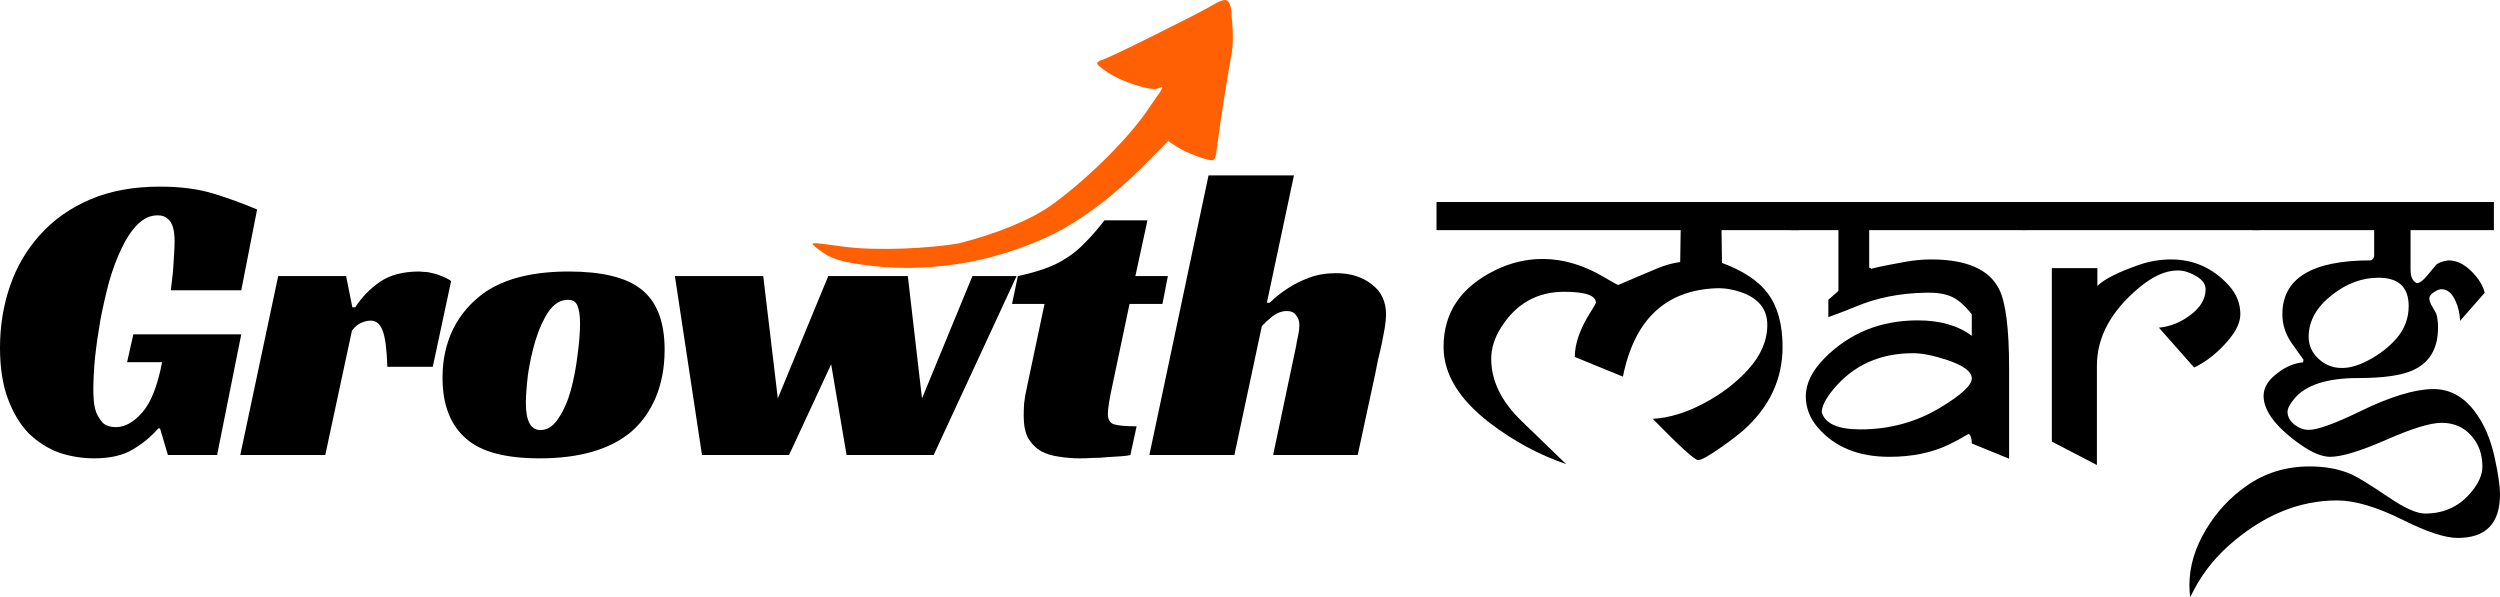 <svg width="335" height="80" viewBox="0 0 335 80" fill="none" xmlns="http://www.w3.org/2000/svg">
<path fill-rule="evenodd" clip-rule="evenodd" d="M157.966 3.058C156.242 3.918 152.525 5.815 149.699 7.142C146.873 8.468 147.503 7.983 147.288 8.203C147.073 8.423 146.413 8.34 148.439 9.708C150.466 11.075 154.241 12.162 155.086 11.88C155.265 11.82 155.523 11.686 155.738 11.673C155.75 11.888 155.709 11.833 155.488 12.25C155.268 12.667 155.911 11.604 153.71 14.839C151.509 18.074 146.534 23.314 141.228 27.246C138.217 29.477 133.47 31.337 128.479 32.611C124.905 33.237 117.586 33.694 112.857 33.026C108.128 32.359 108.375 32.41 109.786 33.496C111.196 34.582 112.266 35.092 116.88 35.637C121.494 36.182 125.877 35.801 129.212 35.233C135.638 34.138 141.446 31.412 143.263 30.191C148.767 26.897 152.629 22.879 155.494 19.96C158.359 17.041 156.494 18.953 156.527 18.942C156.56 18.931 156.379 18.788 157.673 19.649C158.967 20.51 162.123 21.668 162.56 21.446C162.997 21.223 162.883 20.942 163.565 16.245C164.248 11.548 164.72 8.984 165.05 7.098C165.381 5.212 165.084 2.76 165.05 2.363C165.017 1.966 165.097 -0.375 163.823 0.052C163.069 0.304 163.1 0.342 161.924 0.999C160.747 1.655 159.689 2.197 157.966 3.058Z" fill="#FF6003"/>
<path d="M241.065 30.837H230.684L230.747 35.235C233.599 36.282 235.654 37.654 236.913 39.35C238.213 41.109 238.863 43.486 238.863 46.481C238.863 50.795 237.133 54.502 233.673 57.602C233.022 58.188 232.026 58.953 230.684 59.895C229.027 61.068 227.979 61.654 227.538 61.654C227.098 61.654 225.074 59.811 221.467 56.125C223.69 55.999 226.007 55.288 228.419 53.989C230.705 52.774 232.645 51.287 234.239 49.528C235.958 47.643 236.818 45.643 236.818 43.528C236.818 41.434 235.654 39.978 233.326 39.161C232.194 38.764 231.072 38.586 229.96 38.627C223.165 38.9 219.002 42.847 217.471 50.471L211.022 47.832C211.022 46.073 211.704 44.104 213.067 41.926C213.571 41.13 213.833 40.68 213.854 40.575C213.854 39.591 212.438 39.099 209.607 39.099C205.979 39.099 203.158 40.69 201.145 43.874C200.264 45.277 199.823 46.68 199.823 48.083C199.823 51.015 201.176 53.79 203.881 56.408L209.859 62.188C206.209 60.932 202.822 59.109 199.697 56.722C195.524 53.539 193.437 50.125 193.437 46.481C193.437 41.874 195.765 38.439 200.421 36.177C202.455 35.193 204.553 34.701 206.713 34.701C209.481 34.701 212.249 35.528 215.018 37.182C216.066 37.811 216.675 38.146 216.842 38.188C218.436 37.496 220.187 36.753 222.096 35.957C223.102 35.538 224.12 35.256 225.147 35.109L225.21 30.837H192.493V27.067H241.065V30.837Z" fill="black"/>
<path d="M271.423 30.837H250.471V35.863C250.555 35.863 250.639 35.905 250.723 35.989C250.807 36.072 250.88 36.114 250.943 36.114C250.775 36.114 250.681 36.104 250.66 36.083C250.66 35.978 252.222 35.643 255.347 35.078C256.501 34.868 257.644 34.764 258.776 34.764C263.495 34.764 266.526 36.083 267.868 38.722C268.77 40.481 269.22 44.031 269.22 49.371V61.466C268.78 61.298 267.113 60.617 264.219 59.424C264.219 58.754 264.082 58.324 263.81 58.136C262.698 58.785 261.786 59.277 261.073 59.612C258.808 60.68 256.176 61.214 253.177 61.214C249.045 61.214 245.857 59.916 243.613 57.319C242.523 56.062 241.978 54.659 241.978 53.109C241.978 51.371 242.837 49.643 244.557 47.926C247.892 44.596 252.034 42.931 256.983 42.931C259.982 42.931 262.394 43.622 264.219 45.005V42.114C263.296 40.942 262.394 40.156 261.513 39.758C260.653 39.36 259.468 39.182 257.958 39.224C254.582 39.287 251.488 39.905 248.678 41.078C247.42 41.601 246.193 42.072 244.998 42.491V40.167C245.27 39.936 245.669 39.591 246.193 39.13C246.277 39.025 246.329 38.962 246.35 38.942V30.837H239.901V27.067H271.423V30.837ZM264.219 50.722C264.219 49.8 263.118 48.973 260.915 48.24C259.091 47.633 257.57 47.329 256.354 47.329C251.929 47.329 248.385 48.921 245.721 52.104C244.651 53.382 244.117 54.429 244.117 55.246C244.557 56.774 246.287 57.539 249.307 57.539C253.208 57.539 256.773 56.565 260.003 54.617C262.813 52.921 264.219 51.623 264.219 50.722Z" fill="black"/>
<path d="M302.818 30.837H271.014V27.067H302.818V30.837ZM300.207 42.114C300.207 43.35 299.463 44.743 297.973 46.292C296.715 47.612 295.394 48.596 294.01 49.245L289.291 43.905C290.717 43.779 292.07 43.256 293.349 42.334C294.817 41.287 295.551 40.093 295.551 38.753C295.551 38.041 295.09 37.434 294.167 36.931C293.37 36.47 292.584 36.24 291.808 36.24C290.193 36.24 288.463 37.015 286.617 38.565C282.863 41.706 280.986 45.183 280.986 48.994V62.314L274.946 59.172V35.926H281.049V38.313C281.951 37.413 283.817 36.47 286.648 35.486C288.033 35.004 289.459 34.764 290.927 34.764C293.968 34.764 296.547 35.926 298.666 38.251C299.693 39.381 300.207 40.669 300.207 42.114Z" fill="black"/>
<path d="M335 66.241C335 70.136 333.113 72.084 329.337 72.084C327.66 72.084 325.227 71.288 322.039 69.696C318.516 67.937 315.559 67.057 313.168 67.057C308.03 67.057 303.185 69.078 298.634 73.12C296.453 75.068 294.744 77.361 293.506 80C293.422 79.665 293.381 79.131 293.381 78.398C293.381 75.885 294.136 73.382 295.646 70.89C297.03 68.586 298.823 66.659 301.025 65.11C303.5 63.371 306.32 62.502 309.487 62.502C311.668 62.502 313.566 62.869 315.181 63.602C316.041 64 317.698 65.026 320.152 66.68C322.249 68.105 323.853 68.817 324.965 68.817C327.733 68.817 329.935 67.675 331.571 65.392C332.284 64.408 332.641 63.445 332.641 62.502C332.641 60.848 332.137 59.466 331.131 58.356C330.124 57.225 328.803 56.659 327.167 56.659C325.657 56.659 323.172 57.424 319.711 58.953C316.251 60.46 313.766 61.214 312.256 61.214C311.144 61.214 309.802 60.659 308.229 59.549C304.957 57.225 303.321 55.057 303.321 53.047C303.321 51.937 303.94 50.921 305.177 49.999C306.289 49.141 307.432 48.659 308.606 48.554L308.669 48.209L307.128 46.041C306.268 44.827 305.838 43.518 305.838 42.114C305.838 37.298 309.781 34.889 317.666 34.889C317.897 34.847 318.054 34.659 318.138 34.324V30.837H301.843V27.067H334.182V30.837H323.014V36.114C323.014 37.099 323.297 37.706 323.864 37.936C324.22 37.936 324.671 37.612 325.216 36.962L326.412 35.517C326.726 35.203 327.293 34.994 328.111 34.889C329.432 34.889 330.69 35.643 331.886 37.151C332.431 37.842 332.787 38.533 332.955 39.224L329.652 42.994C329.61 42.031 329.411 41.151 329.054 40.355C328.572 39.287 327.943 38.753 327.167 38.753C326.873 38.753 326.527 38.889 326.129 39.161C325.73 39.434 325.531 39.706 325.531 39.978C325.531 40.292 325.667 40.669 325.94 41.109C326.255 41.633 326.433 41.957 326.475 42.083C326.622 42.565 326.695 43.172 326.695 43.905C326.695 46.732 325.542 48.649 323.235 49.654C321.704 50.324 319.292 50.659 315.999 50.659C311.805 50.659 308.942 51.591 307.411 53.455C306.803 54.188 306.509 54.785 306.53 55.246C306.551 55.874 306.866 56.429 307.474 56.91C308.082 57.371 308.711 57.602 309.361 57.602C310.557 57.602 312.853 56.774 316.251 55.12C320.256 53.172 323.486 52.178 325.94 52.136C328.184 52.094 330.072 53.089 331.602 55.12C332.84 56.733 333.731 58.785 334.276 61.277C334.759 63.476 335 65.131 335 66.241ZM322.763 41.015C322.763 38.481 321.41 37.214 318.705 37.214C316.523 37.214 314.458 37.978 312.507 39.507C310.41 41.141 309.361 43.015 309.361 45.13C309.361 46.282 309.802 47.266 310.683 48.083C311.584 48.9 312.612 49.308 313.766 49.308C314.961 49.329 316.314 48.9 317.824 48.02C319.166 47.245 320.277 46.345 321.158 45.319C322.228 44.062 322.763 42.627 322.763 41.015Z" fill="black"/>
<path d="M17.868 44.802H32.329L29.091 60.972H22.502L21.441 57.403H21.218C20.25 58.518 19.096 59.466 17.756 60.247C16.453 61.028 14.741 61.418 12.619 61.418C10.981 61.418 9.399 61.158 7.873 60.637C6.384 60.08 5.044 59.225 3.853 58.072C2.699 56.883 1.768 55.34 1.061 53.444C0.354 51.549 0 49.263 0 46.586C0 43.687 0.447 40.936 1.34 38.334C2.233 35.732 3.574 33.446 5.36 31.476C7.147 29.468 9.381 27.889 12.061 26.736C14.741 25.584 17.868 25.008 21.441 25.008C24.196 25.008 26.597 25.324 28.644 25.956C30.692 26.587 32.627 27.294 34.451 28.074L32.329 38.892H22.893C22.93 38.483 22.986 37.999 23.061 37.442C23.135 36.884 23.191 36.308 23.228 35.713C23.265 35.081 23.302 34.468 23.34 33.873C23.377 33.279 23.395 32.758 23.395 32.312C23.395 32.015 23.377 31.68 23.34 31.308C23.302 30.899 23.209 30.509 23.061 30.137C22.912 29.766 22.688 29.468 22.39 29.245C22.093 28.985 21.665 28.855 21.106 28.855C20.138 28.855 19.245 29.264 18.426 30.082C17.644 30.862 16.937 31.922 16.304 33.26C15.671 34.561 15.113 36.048 14.629 37.721C14.182 39.393 13.792 41.103 13.457 42.85C13.159 44.56 12.917 46.252 12.731 47.924C12.582 49.56 12.507 50.991 12.507 52.218C12.507 52.589 12.526 53.054 12.563 53.612C12.6 54.169 12.712 54.727 12.898 55.284C13.122 55.805 13.419 56.27 13.792 56.678C14.201 57.05 14.778 57.236 15.523 57.236C16.751 57.236 17.942 56.567 19.096 55.229C20.25 53.891 21.125 51.66 21.72 48.538H17.03L17.868 44.802Z" fill="black"/>
<path d="M37.277 36.996H46.378L47.215 41.178H47.606C48.462 39.839 49.561 38.706 50.901 37.776C52.241 36.847 54.009 36.382 56.205 36.382C56.354 36.382 56.577 36.401 56.875 36.438C57.21 36.438 57.564 36.494 57.936 36.605C58.346 36.68 58.755 36.81 59.164 36.996C59.611 37.144 60.039 37.367 60.449 37.665L57.992 49.151H51.906C51.831 46.846 51.627 45.248 51.291 44.356C50.956 43.426 50.417 42.962 49.672 42.962C49.3 42.962 48.891 43.055 48.444 43.241C48.034 43.389 47.606 43.742 47.16 44.3L43.586 60.972H32.195L37.277 36.996Z" fill="black"/>
<path d="M76.217 36.382C80.647 36.382 83.867 37.163 85.877 38.724C87.998 40.36 89.059 43.073 89.059 46.865C89.059 49.207 88.668 51.326 87.887 53.221C87.105 55.08 86.007 56.623 84.592 57.849C81.763 60.228 77.669 61.418 72.308 61.418C67.73 61.418 64.454 60.544 62.481 58.797C60.359 56.976 59.298 54.244 59.298 50.601C59.298 48.184 59.782 45.991 60.75 44.021C61.755 42.051 63.188 40.416 65.05 39.114C67.767 37.293 71.489 36.382 76.217 36.382ZM72.42 57.626C73.351 57.626 74.151 57.106 74.821 56.065C75.528 55.024 76.087 53.76 76.496 52.273C76.906 50.749 77.203 49.188 77.389 47.59C77.613 45.954 77.725 44.542 77.725 43.352C77.725 42.311 77.613 41.531 77.389 41.01C77.203 40.453 76.775 40.174 76.105 40.174C75.1 40.174 74.225 40.713 73.481 41.791C72.774 42.869 72.197 44.151 71.75 45.638C71.303 47.125 70.968 48.649 70.745 50.21C70.559 51.772 70.466 53.035 70.466 54.002C70.466 56.418 71.117 57.626 72.42 57.626Z" fill="black"/>
<path d="M90.436 36.996H102.274L104.228 53.389L110.984 36.996H121.649L123.548 53.389L130.304 36.996H136.222L125.111 60.972H113.441L111.375 48.816L105.736 60.972H94.066L90.436 36.996Z" fill="black"/>
<path d="M136.393 36.996C137.77 36.698 138.98 36.364 140.022 35.992C141.065 35.62 142.014 35.156 142.87 34.598C143.763 34.041 144.601 33.353 145.383 32.535C146.202 31.717 147.076 30.714 148.007 29.524H153.758L152.139 36.996H156.494L155.768 40.731H151.357L149.068 51.604C148.882 52.459 148.733 53.221 148.621 53.891C148.51 54.56 148.454 55.08 148.454 55.452C148.454 56.195 148.714 56.66 149.235 56.846C149.794 57.032 150.817 57.124 152.306 57.124L151.469 60.972C151.208 61.046 150.799 61.102 150.24 61.139C149.719 61.176 149.124 61.213 148.454 61.251C147.821 61.325 147.151 61.362 146.444 61.362C145.774 61.399 145.178 61.418 144.657 61.418C143.726 61.418 142.814 61.343 141.921 61.195C141.027 61.083 140.227 60.842 139.52 60.47C138.813 60.061 138.236 59.485 137.789 58.741C137.379 57.998 137.175 56.994 137.175 55.73C137.175 55.284 137.193 54.727 137.231 54.058C137.305 53.389 137.435 52.645 137.621 51.827L139.967 40.731H135.611L136.393 36.996Z" fill="black"/>
<path d="M169.761 40.564H170.152C170.859 39.858 171.678 39.208 172.609 38.613C173.39 38.092 174.321 37.628 175.4 37.219C176.48 36.81 177.69 36.605 179.03 36.605C180.966 36.605 182.566 37.107 183.832 38.111C185.097 39.077 185.73 40.416 185.73 42.126C185.73 42.646 185.674 43.241 185.563 43.91C185.451 44.542 185.321 45.229 185.172 45.973C185.023 46.679 184.855 47.404 184.669 48.147C184.52 48.854 184.39 49.504 184.279 50.099L181.933 60.972H170.599L173.67 46.419C173.744 45.936 173.837 45.452 173.949 44.969C174.06 44.449 174.116 43.984 174.116 43.575C174.116 43.018 173.967 42.572 173.67 42.237C173.409 41.865 172.999 41.679 172.441 41.679C171.771 41.679 171.12 41.921 170.487 42.404C169.891 42.888 169.426 43.315 169.091 43.687L165.406 60.972H154.015L161.944 23.502H173.39L169.761 40.564Z" fill="black"/>
</svg>
